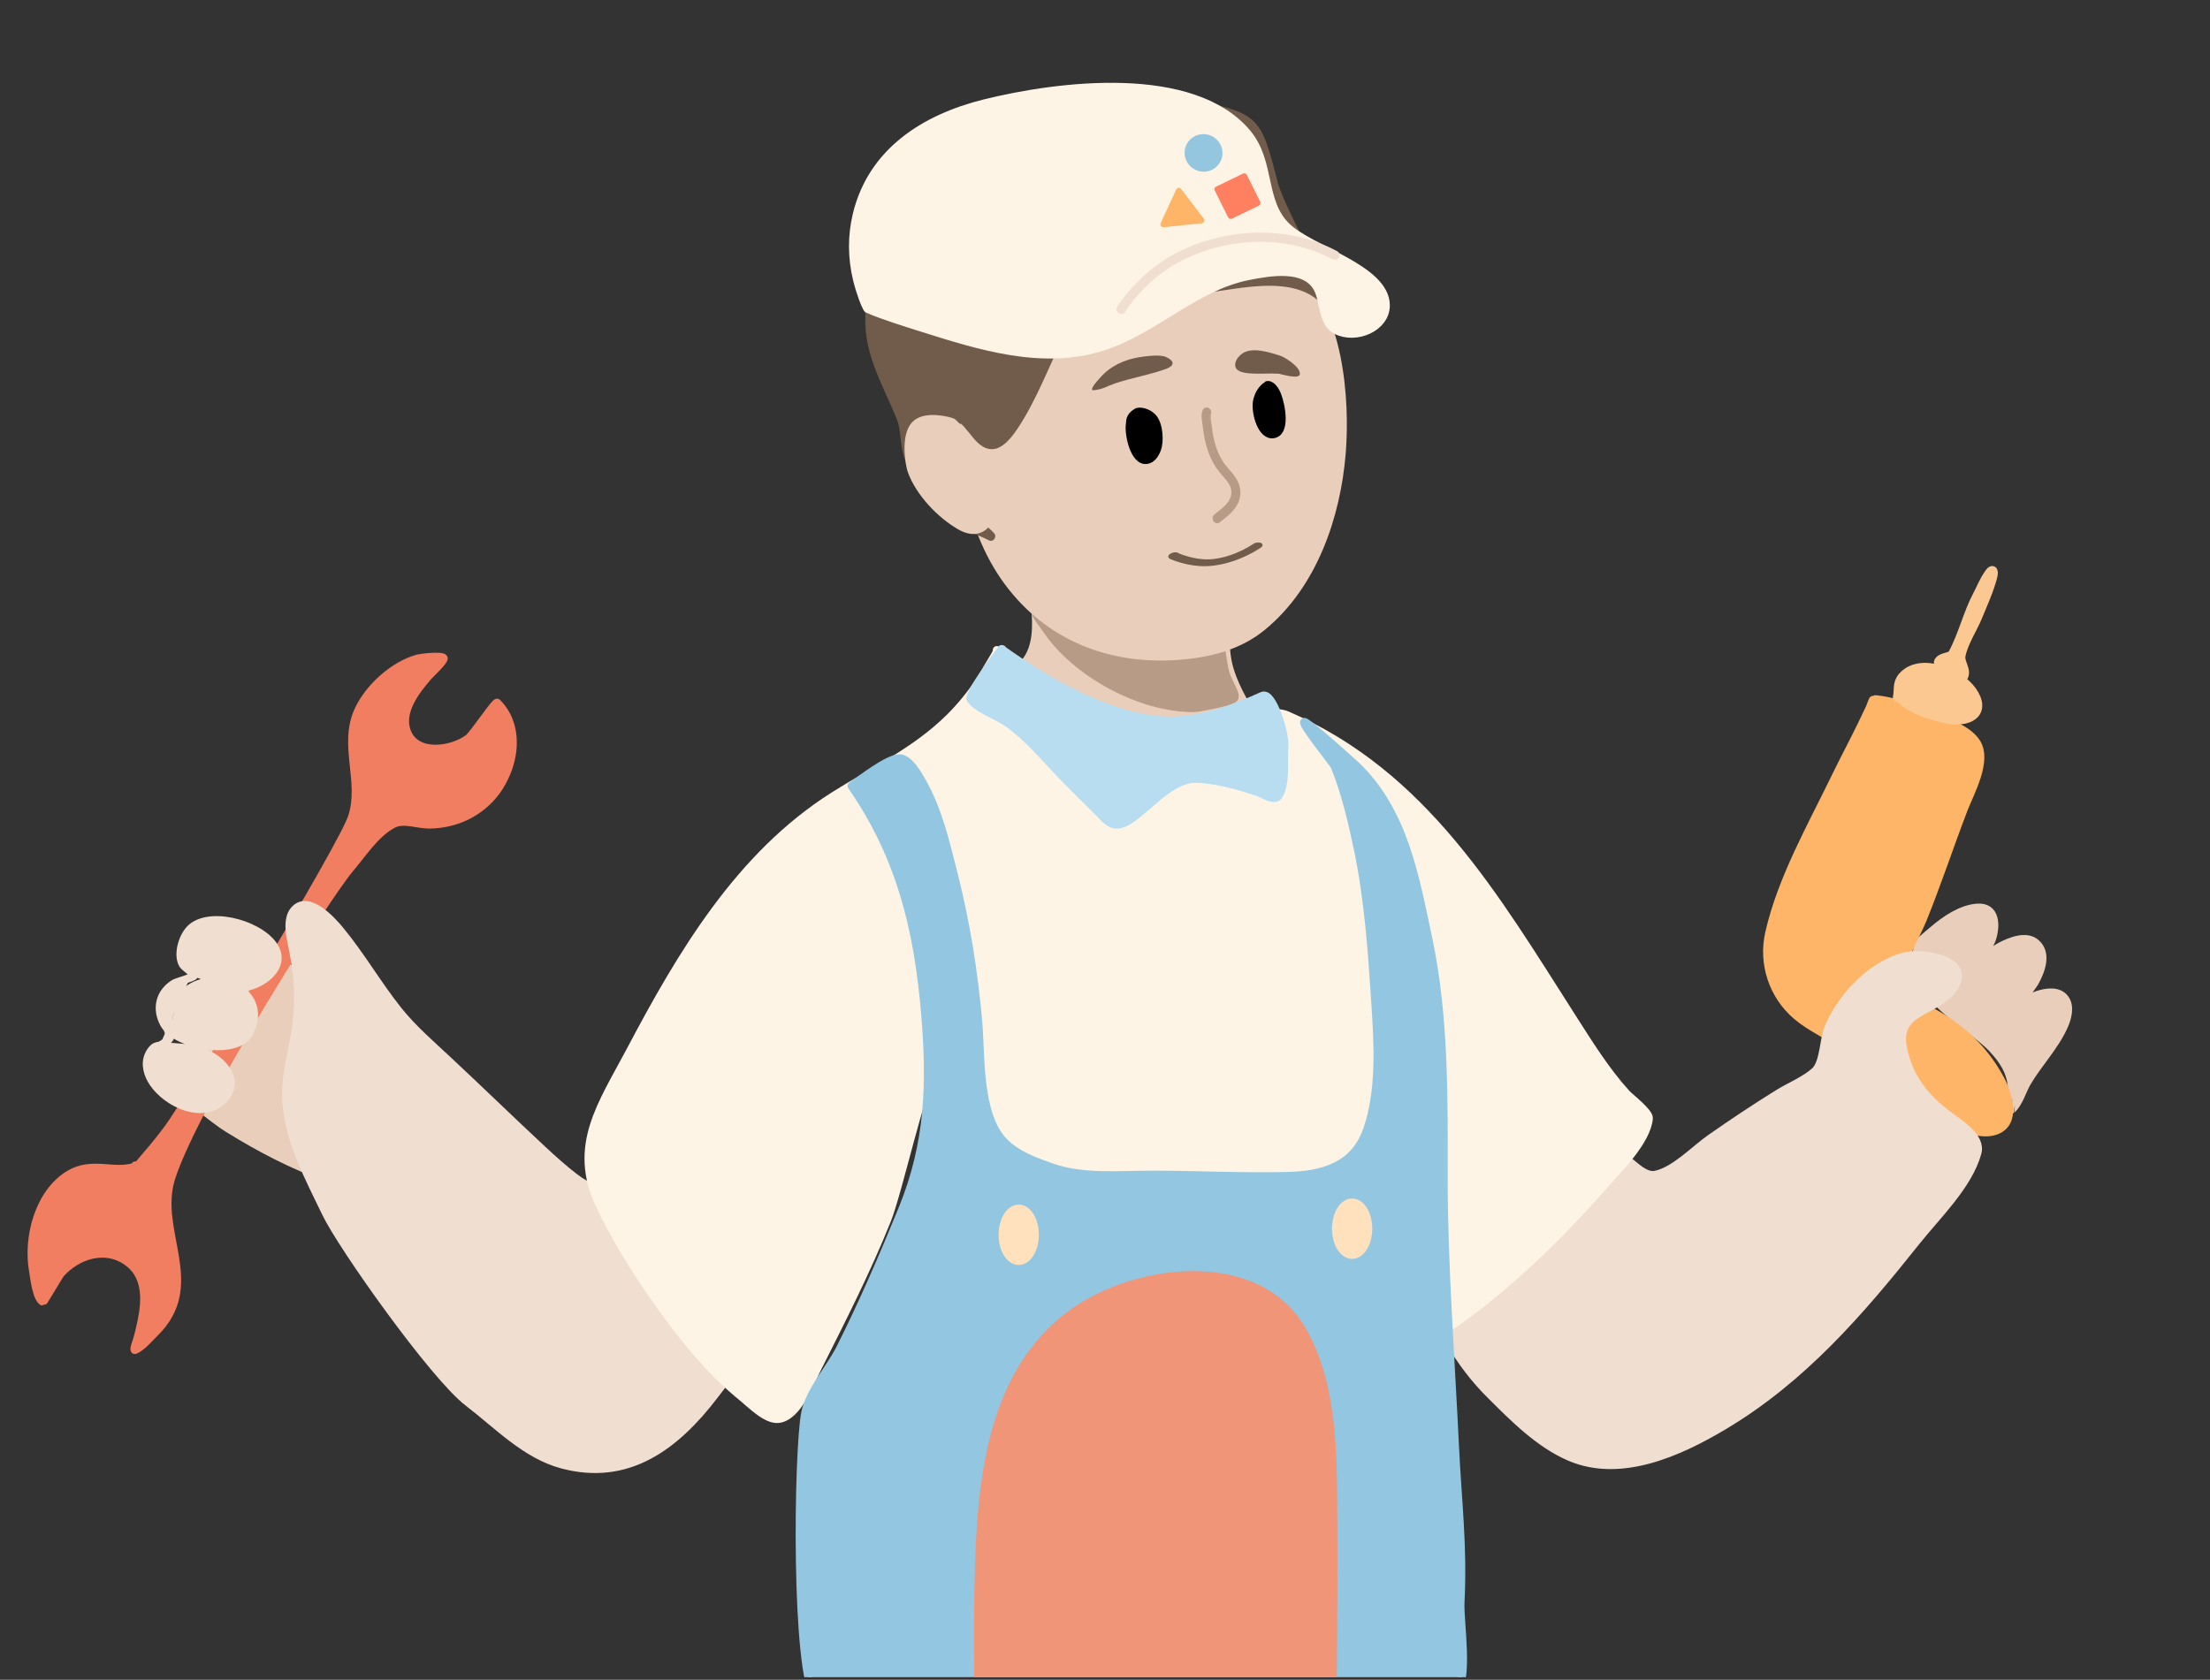 <svg style="fill-rule:evenodd;clip-rule:evenodd;stroke-linecap:round;stroke-linejoin:round;stroke-miterlimit:1.5;" xml:space="preserve" xmlns:xlink="http://www.w3.org/1999/xlink" xmlns="http://www.w3.org/2000/svg" version="1.1" viewBox="0 0 826 628" height="100%" width="100%">
    <rect x="0" y="0" width="826" height="628" fill="#333333" stroke="none"/>
    <g transform="matrix(1,0,0,1,-179,-363)">
        <g transform="matrix(0.972,0,0,1,165.297,-92.046)" id="Artboard1">
            <rect style="fill:none;" height="626.81" width="848.845" y="455.272" x="14.189"></rect>
            <clipPath id="_clip1">
                <rect height="626.81" width="848.845" y="455.272" x="14.189"></rect>
            </clipPath>
            <g clip-path="url(#_clip1)">
                <g transform="matrix(0.171,0.016,-0.012,0.152,-675.467,352.643)">
                    <path style="fill:rgb(233,207,187);stroke:rgb(233,207,187);stroke-width:21.67px;" d="M6435.41,1344.96C6447.78,1423.42 6497.47,1546.51 6455.6,1620.07C6441.1,1645.53 6347.65,1698.09 6350.68,1721.88C6361.32,1805.19 6610.5,1878.91 6679.6,1880.19C6765.47,1881.77 6849.62,1853.3 6920.07,1804.48C7028.06,1729.64 6947.76,1705.45 6907.45,1592.6C6886.41,1533.66 6896.92,1466.39 6867.81,1410.48C6803.05,1286.09 6582.28,1221.54 6496.2,1292.42"></path>
                </g>
                <g transform="matrix(0.191,0.007,-0.005,0.161,-1015.23,378.196)">
                    <path style="fill:rgb(183,155,134);" d="M7505.21,1568.99C7507.8,1585.63 7525.26,1606.6 7533.94,1620.3C7594.57,1715.91 7728.25,1796.53 7840.91,1789.95C7849.55,1789.44 7900.8,1775.68 7915.48,1768.48C7946.02,1753.5 7915.77,1725.21 7906.99,1688.77C7901.23,1664.89 7900.06,1630.17 7888.63,1618.55C7866.62,1596.16 7819.22,1656.94 7808.49,1653.75C7773.95,1643.46 7739.63,1632.86 7704.78,1623.61C7643.3,1607.28 7577.36,1598.29 7518.15,1574.61"></path>
                </g>
                <g transform="matrix(0.168,-0.038,0.038,0.159,-904.971,722.527)">
                    <path style="fill:rgb(233,207,187);stroke:rgb(233,207,187);stroke-width:21.07px;" d="M7536.68,864.326C7534.1,874.928 7516.86,892.901 7511.11,902.921C7492.09,936.057 7474.65,970.505 7460.66,1006.08C7402.93,1152.92 7386.03,1331.98 7453.99,1478.87C7518.16,1617.57 7639.93,1698.2 7789.01,1719.15C7852.46,1728.07 7916.59,1726.01 7974.82,1696.55C8106.84,1629.76 8191.76,1488.05 8234.39,1351.08C8270.72,1234.39 8302.33,1027.51 8218.03,925.556C8109.88,794.752 7853.68,775.402 7698.98,802.512C7639.93,812.859 7556.32,830.599 7517.87,883.469"></path>
                </g>
                <g transform="matrix(0.122,-0.049,0.051,0.129,-559.001,831.151)">
                    <path style="fill:rgb(113,91,74);" d="M7902.71,1120.22C7902.47,1120.31 7901.1,1118.85 7900.89,1118.7C7884.59,1107.74 7864.37,1102.67 7845.66,1097.72C7803.42,1086.55 7759.2,1084.17 7717.54,1099.03C7711.49,1101.19 7667.32,1119.09 7668.62,1126.94C7668.9,1128.59 7670.88,1129.37 7672.28,1129.73C7700.99,1137.18 7709.8,1133.15 7739.52,1134.83C7782.74,1137.25 7849.31,1150.19 7892.71,1151.16C7916.58,1151.69 7925.33,1141.81 7902.71,1120.22Z"></path>
                </g>
                <g transform="matrix(0.124,-0.014,0.023,0.193,-537.956,478.404)">
                    <path style="fill:rgb(113,91,74);" d="M8064.97,1172.97C8064.83,1162.59 8079.15,1154.92 8090.83,1150.81C8122.97,1139.5 8175.42,1154.59 8207.25,1163.64C8216.91,1166.39 8263.1,1187.6 8259.98,1202.37C8257.46,1214.28 8201.56,1198.1 8194.14,1197.26C8150.66,1192.29 8065.24,1193.84 8064.97,1172.97Z"></path>
                </g>
                <g transform="matrix(0.147,-0.033,0.033,0.139,-736.501,697.561)">
                    <path style="stroke:black;stroke-width:13.82px;" d="M7805.2,1213.99C7782.15,1221.54 7781.63,1236.93 7779.13,1243.25C7769.99,1266.33 7767.34,1345.32 7803.39,1348.71C7818.94,1350.18 7831.29,1336.57 7838.89,1324.61C7848.94,1308.76 7859.66,1262.96 7845.33,1237.52C7836.59,1222 7815.73,1210.54 7805.2,1213.99Z"></path>
                </g>
                <g transform="matrix(0.133,-0.03,0.017,0.073,-594.444,788.117)">
                    <path style="fill:none;stroke:rgb(113,91,74);stroke-width:32.37px;" d="M7780.13,1480.8C7778.98,1481.67 7793.34,1497.81 7794.44,1499.01C7811.36,1517.51 7830.61,1534.58 7852.89,1546.32C7904.32,1573.42 7968.06,1557.5 8014.3,1526.68"></path>
                </g>
                <g transform="matrix(0.172,-0.016,0.02,0.178,-918.579,512.845)">
                    <path style="fill:none;stroke:rgb(183,155,134);stroke-width:19.94px;" d="M7974.11,1257.96C7969.68,1264.38 7971.9,1283.26 7971.92,1290.44C7972.03,1318.45 7976.66,1346.59 7990.78,1371.17C8001.78,1390.32 8023,1407.32 8018.96,1431.88C8014.83,1456.91 7990.44,1468.78 7971.2,1480.69"></path>
                </g>
                <g transform="matrix(0.123,-0.028,0.032,0.132,-536.06,661.386)">
                    <path style="stroke:black;stroke-width:15.44px;" d="M8108.95,1244.85C8110.99,1246.17 8104.31,1246.37 8102.09,1247.38C8097.97,1249.26 8093.89,1251.45 8090.1,1253.94C8078.22,1261.76 8068.09,1273.97 8062.52,1287.06C8051.02,1314.1 8051.85,1382.97 8092.17,1386.75C8138.76,1391.12 8141.51,1311.34 8136.95,1281.07C8134.86,1267.12 8127.12,1244.45 8109.25,1244.45"></path>
                </g>
                <g transform="matrix(0.867,0.033,-0.007,0.866,-56.395,282.791)">
                    <path style="fill:rgb(113,91,74);fill-rule:nonzero;stroke:rgb(113,91,74);stroke-width:3.96px;stroke-miterlimit:10;" d="M582.249,276.513C583.313,276.43 587.93,282.619 589.217,283.98C595.208,290.306 599.331,297.378 606.508,302.782C616.567,310.356 589.331,282.673 602.419,276.914C605.561,275.531 581.452,263.186 613.845,298.998C617.91,303.492 656.367,285.64 672.415,304.374C680.829,314.196 651.443,265.418 648.181,253.576C640.199,224.598 640.515,225.483 608.452,220.006C599.361,218.452 544.943,218.2 508.688,241.342C483.467,257.442 472.048,292.673 469.844,314.018C467.97,332.155 477.026,345.014 483.818,360.794C485.729,365.233 485.465,370.613 486.66,375.24C489.425,385.947 496.854,395.357 505.737,402.349C506.263,402.763 506.795,403.169 507.331,403.567C509.421,405.115 521.81,409.18 523.995,410.449C525.054,411.064 517.14,404.409 513.763,401.63C510.787,399.18 504.884,394.206 503.531,392.46C496.27,383.087 490.103,378.95 496.293,369.005C515.145,338.716 515.836,389.913 533.861,362.491C542.635,349.143 547.661,334.314 554.768,320.553C559.021,312.318 577.385,308.487 580.928,299.572C583.022,294.299 583.486,287.648 582.349,282.145C581.962,280.272 579.691,276.714 582.249,276.513Z"></path>
                </g>
                <g transform="matrix(0.186,-0.065,0.06,0.17,-1072.1,911.447)">
                    <path style="fill:rgb(233,207,187);stroke:rgb(233,207,187);stroke-width:18.84px;" d="M7454.17,1095.17C7449.68,1090.55 7409.66,1061.25 7386.13,1074.39C7360.44,1088.74 7351.28,1146.43 7351.5,1161.17C7352.22,1208.38 7376.78,1267.04 7406.83,1303.49C7441.47,1345.49 7475.78,1304.81 7479.81,1264.28C7485.65,1205.54 7482.59,1146.33 7454.17,1095.17Z"></path>
                </g>
                <g transform="matrix(1.125,-0.04,0.014,0.629,-1361.77,197.934)">
                    <g transform="matrix(0.149,0,0,0.249,547.45,-2054.07)">
                        <path style="fill:rgb(254,244,230);stroke:rgb(254,244,230);stroke-width:21.95px;" d="M6468.65,11013.4C6468.47,11014.3 6467.22,11012.3 6466.86,11011.5C6463.55,11004.2 6460.56,10996.8 6458.1,10989.1C6453.14,10973.7 6448.72,10958 6445.42,10942.1C6434.78,10890.8 6435.25,10838.9 6448.24,10788.1C6485.63,10641.6 6605.65,10566.2 6745.09,10535.5C6915.57,10498.1 7223.12,10470.1 7343.66,10628.8C7397.82,10700.2 7371.23,10792.9 7429.55,10855.2C7484.52,10914 7653.84,10963.9 7652.81,11050.5C7652.19,11103.3 7584.12,11129.7 7541.03,11104.9C7508.49,11086.1 7515.7,11033.7 7500.23,11003.1C7472.28,10947.9 7391.78,10959.2 7340.93,10967.7C7217.23,10988.5 7125.76,11085.9 7007.14,11122.2C6866.34,11165.4 6719.91,11110.1 6588.3,11061.6C6555.75,11049.5 6499.58,11029.2 6468.65,11013.4Z"></path>
                    </g>
                    <g transform="matrix(0.149,0,0,0.249,547.45,-2054.07)">
                        <path style="fill:rgb(254,244,230);stroke:rgb(240,222,208);stroke-width:21.95px;" d="M7048.26,11037.3C7046.9,11035.7 7054.78,11026.8 7055.61,11025.7C7087.03,10983.7 7126.17,10947.1 7172.65,10922.4C7284.8,10862.8 7430.2,10860 7540.04,10926.9"></path>
                    </g>
                </g>
                <g transform="matrix(1.885,0,0,1.834,-59.066,122.111)">
                    <path style="fill:rgb(233,207,187);stroke:rgb(233,207,187);stroke-width:1.64px;" d="M76.961,405.503C76.029,404.781 79.266,407.122 79.583,407.357C81.5,408.783 83.323,410.315 85.358,411.579C91.63,415.477 98.686,419.203 105.668,421.597C107.299,422.156 112.402,424.373 113.548,422.081C115.998,417.18 112.102,408.366 110.771,403.707C109.175,398.121 107.48,392.582 105.11,387.269C104.065,384.924 103.028,382.156 100.848,380.599C97.914,378.504 92.545,376.341 89.002,377.56C85.87,378.637 83.852,381.839 82.379,384.599C78.855,391.203 77.423,399.833 81.465,406.49"></path>
                </g>
                <g transform="matrix(1.885,0,0,1.834,-59.066,122.111)">
                    <path style="fill:rgb(241,126,97);stroke:rgb(241,126,97);stroke-width:1.64px;" d="M66.396,419.105C66.27,420.162 68.057,417.758 68.76,416.959C70.308,415.203 71.757,413.378 73.151,411.498C77.294,405.91 108.507,354.447 110.612,348.134C113.034,340.868 108.626,333.379 111.946,326.266C114.098,321.655 119.157,317.085 124.117,315.752C124.68,315.601 128.934,315.112 129.318,315.688C129.603,316.115 126.411,319.124 126.131,319.448C123.597,322.389 120.179,326.755 121.901,330.876C123.897,335.651 131.093,334.491 134.34,332.056C135.38,331.276 139.906,324.464 140.227,324.786C145.783,330.342 143.379,339.859 138.383,344.753C135.112,347.959 130.912,349.569 126.374,349.622C124.091,349.649 121.154,348.409 119.014,349.517C115.46,351.358 112.867,355.451 110.337,358.413C105.025,364.63 78.534,406.752 73.749,421.624C70.241,432.529 80.428,443.421 70.353,453.261C69.261,454.328 67.81,456.095 66.382,456.723C65.916,456.928 66.662,455.017 66.713,454.847C67.109,453.523 67.419,452.171 67.7,450.819C68.623,446.374 68.746,441.408 64.586,438.599C60.163,435.612 54.642,437.373 51.258,441.09C50.832,441.559 47.714,446.967 47.603,446.921C46.245,446.362 45.775,441.813 45.565,440.645C44.342,433.858 46.711,424.649 52.973,420.92C57.725,418.09 62.056,420.87 66.535,419.303"></path>
                </g>
                <g transform="matrix(1.885,0,0,1.834,-59.066,122.111)">
                    <path style="fill:rgb(240,222,208);stroke:rgb(240,222,208);stroke-width:1.64px;" d="M159.42,423.394C159.762,423.113 158.56,423.155 158.17,422.947C157.357,422.515 156.604,421.991 155.877,421.429C153.662,419.715 151.546,417.815 149.497,415.909C143.082,409.943 136.799,403.836 130.396,397.857C126.909,394.601 123.024,391.245 120.042,387.511C115.837,382.243 112.465,376.358 108.176,371.167C106.5,369.137 101.669,363.757 98.817,367.092C97.271,368.901 97.986,372.269 98.421,374.347C99.512,379.565 99.938,384.266 99.382,389.601C98.801,395.18 96.727,400.846 97.238,406.497C97.961,414.5 101.882,421.725 105.305,428.844C108.557,435.607 127.257,462.028 134.322,467.429C140.292,471.992 146.014,478.079 153.483,480.075C166.88,483.655 176.62,476.354 184.578,465.909C187.212,462.452 191.198,457.991 190.427,453.27C189.751,449.129 186.548,445.758 183.852,442.761C178.473,436.785 172.554,431.407 166.977,425.631"></path>
                </g>
                <g transform="matrix(1.885,0,0,1.834,-59.066,122.111)">
                    <path style="fill:rgb(240,222,208);stroke:rgb(240,222,208);stroke-width:1.64px;" d="M71.328,394.751C71.517,394.601 70.519,394.861 70.345,394.993C69.792,395.416 69.365,396.049 69.101,396.688C68.327,398.561 68.97,400.65 70.056,402.254C72.894,406.45 80.147,409.919 84.356,405.71C88.122,401.944 84.273,397.625 80.578,396.19C78.589,395.418 76.503,395.13 74.386,394.987C73.326,394.915 71.205,394.798 71.205,394.798C71.205,394.798 74.001,393.472 73.498,392.519C72.038,389.757 73.332,387.791 75.838,384.606C80.984,378.066 94.422,382.999 89.613,392.163C87.165,396.829 74.772,394.742 72.301,390.294C70.588,387.21 71.328,383.856 74.392,381.991C74.773,381.759 78.359,380.744 78.359,380.445C78.359,379.921 76.407,378.686 76.093,378.118C74.907,375.976 76.154,372.053 77.982,370.575C82.331,367.059 92.882,370.37 95.046,375.059C97.072,379.449 90.985,383.139 87.301,382.838C83.969,382.565 81.278,380.394 78.07,379.752"></path>
                </g>
                <g transform="matrix(1.885,0,0,1.834,-59.066,122.111)">
                    <path style="fill:rgb(233,207,187);stroke:rgb(233,207,187);stroke-width:1.64px;" d="M429.651,374.2C429.485,374.652 430.357,373.543 430.715,373.22C431.543,372.475 432.406,371.765 433.257,371.047C435.669,369.013 438.765,366.875 442.004,366.569C446.076,366.184 446.086,370.356 445.074,373.173C444.969,373.467 443.894,375.49 444.181,375.757C444.487,376.041 446.553,374.621 446.827,374.479C448.812,373.454 452.131,372.034 454.127,373.784C456.573,375.928 455.131,379.552 453.816,381.897C453.519,382.427 451.985,384.173 452.238,384.838C452.39,385.237 454.198,384.433 454.426,384.357C456.19,383.769 458.709,383.366 460.018,385.081C461.238,386.678 460.557,389.104 459.815,390.746C457.928,394.922 454.555,398.346 452.255,402.292C451.433,403.702 450.529,406.663 449.213,407.669C449.206,407.675 449.26,406.136 449.27,405.962C449.324,404.979 449.299,403.978 449.208,402.999C448.914,399.853 447.395,397.592 445.289,395.332C440.272,389.947 425.455,382.957 430.605,373.688"></path>
                </g>
                <g transform="matrix(1.885,0,0,1.834,-59.066,122.111)">
                    <path style="fill:rgb(255,181,103);stroke:rgb(255,181,103);stroke-width:1.64px;" d="M420.913,324.326C420.928,323.749 420.445,325.383 420.19,325.901C419.605,327.086 419.06,328.29 418.479,329.478C416.761,332.995 414.911,336.448 413.203,339.971C408.289,350.102 402.244,360.649 399.723,371.703C398.302,377.932 400.429,384.456 405.338,388.623C408.164,391.022 411.663,392.482 414.661,394.647C419.987,398.493 424.807,402.645 430.436,406.109C434.286,408.478 440.9,413.629 445.752,412.087C450.384,410.615 448.494,404.577 446.882,401.558C444.091,396.332 440.077,392.187 435.057,389.057C432.284,387.328 427.034,385.005 426.788,381.177C426.529,377.14 429.518,372.659 430.986,369.049C434.003,361.627 436.501,354.02 439.37,346.544C440.701,343.076 444.367,336.636 442.009,332.923C439.907,329.614 433.987,328.156 430.572,326.693C427.531,325.389 424.691,324.398 421.405,324.069"></path>
                </g>
                <g transform="matrix(1.885,0,0,1.834,-59.066,122.111)">
                    <path style="fill:rgb(252,200,145);stroke:rgb(252,200,145);stroke-width:1.64px;" d="M425.76,323.706C426.102,322.118 425.609,320.795 426.864,319.378C430.5,315.271 438.563,318.569 441.201,322.344C444.182,326.609 440.986,329.027 436.368,328.267C434.969,328.036 433.576,327.645 432.227,327.212C430.175,326.554 427.783,325.466 426.299,323.847"></path>
                </g>
                <g transform="matrix(1.885,0,0,1.834,-59.066,122.111)">
                    <path style="fill:rgb(252,200,145);stroke:rgb(252,200,145);stroke-width:1.64px;" d="M434.834,318.132C435.225,317.642 433.868,316.918 434.174,316.371C434.806,315.24 436.613,315.556 437.06,314.737C439.1,310.996 440.095,306.559 442.125,302.725C442.841,301.372 443.407,299.933 444.274,298.664C444.421,298.448 444.948,297.56 445.323,297.756C445.868,298.039 445.219,299.814 445.111,300.177C444.399,302.569 443.341,304.856 442.402,307.164C441.363,309.719 439.507,312.436 438.946,315.145C438.634,316.655 440.338,318.222 439.34,319.706C438.22,321.371 434.277,318.807 435.016,317.143"></path>
                </g>
                <g transform="matrix(1.885,0,0,1.834,-59.066,122.111)">
                    <path style="fill:rgb(240,222,208);stroke:rgb(240,222,208);stroke-width:1.64px;" d="M369.066,416.7C369.444,416.614 370.574,417.847 370.89,418.085C372.393,419.215 374.453,421.46 376.54,421.013C380.471,420.171 384.499,415.855 387.69,413.623C392.249,410.434 396.884,407.345 401.616,404.418C403.951,402.974 406.983,401.764 409.029,399.923C410.913,398.228 410.816,393.253 411.828,390.922C414.596,384.54 420.715,378.016 427.671,376.424C430.906,375.684 440.941,377.042 437.526,382.666C434.277,388.018 425.391,387.123 426.992,395.128C428.221,401.27 431.448,405.251 436.344,408.936C438.542,410.59 443.091,413.261 442.179,416.575C440.365,423.168 433.859,429.385 429.712,434.595C418.203,449.051 406.466,462.645 390.381,472.212C381.373,477.57 369.433,483.012 359.017,478.533C352.797,475.859 347.621,470.625 342.903,465.93C339.554,462.598 336.831,459.016 334.467,454.927C334.075,454.249 332.197,451.754 332.488,450.907C332.797,450.006 334.945,449.015 335.649,448.47C338.472,446.283 341.243,443.992 343.904,441.611C353.187,433.306 361.575,423.989 371.355,416.247"></path>
                </g>
                <g transform="matrix(1.885,0,0,1.834,-59.066,122.111)">
                    <path style="fill:rgb(254,244,230);stroke:rgb(254,244,230);stroke-width:1.64px;" d="M242.149,314.055C242.651,313.859 240.7,316.848 240.447,317.324C239.945,318.267 239.4,319.184 238.818,320.081C236.995,322.895 234.871,325.516 232.486,327.873C225.54,334.738 217.009,338.646 208.862,343.802C189.664,355.95 177.789,376.044 167.442,395.632C161.634,406.628 155.393,415.066 161.163,427.231C164.411,434.076 168.499,440.602 172.863,446.787C177.919,453.954 183.483,460.893 190.315,466.44C192.041,467.841 195.143,471.046 197.592,470.787C201.533,470.369 203.988,463.551 205.438,460.665C210.471,450.649 215.622,440.587 219.788,430.172C222.024,424.583 227.081,402.053 228.433,402.215C230.291,402.438 232.036,413.723 233.312,415.017C236.499,418.248 240.219,419.001 244.625,419.267C263.238,420.39 282.368,420.19 301.018,420.19C307.656,420.19 317.801,417.286 324.116,419.46C331.565,422.025 332.123,438.573 332.123,444.973C332.123,447.63 331.157,454.445 335.482,451.381C346.84,443.336 356.92,433.529 366.061,423.099C368.91,419.848 374.739,414.18 375.163,409.521C375.277,408.268 371.349,405.297 370.601,404.477C366.369,399.835 362.923,394.278 359.546,388.999C343.763,364.328 329.383,339.432 301.346,327.325C296.704,325.321 282.74,330.445 276.9,330.288C262.546,329.904 253.489,322.56 242.149,314.055Z"></path>
                </g>
                <g transform="matrix(1.885,0,0,1.834,-59.066,122.111)">
                    <path style="fill:rgb(147,198,224);stroke:rgb(147,198,224);stroke-width:1.64px;" d="M212.524,341.749C222.485,356.094 226.095,370.893 227.546,388.304C228.73,402.512 228.382,414.569 222.914,427.971C218.997,437.573 214.891,447.077 210.229,456.345C208.213,460.353 203.946,465.11 203.076,469.555C201.559,477.31 200.955,522.453 205.269,528.101C209.036,533.033 331.632,531.725 335.615,527.308C338.622,523.973 336.534,512.294 336.742,508.111C337.315,496.578 336.149,487.627 335.601,476.121C334.788,459.062 333.31,439.182 333.31,422.105C333.31,405.626 333.578,388.868 330.123,372.651C327.431,360.012 325.191,346.99 315.521,337.65C315.133,337.275 305.081,328.201 304.848,328.713C304.513,329.451 310.796,337.049 311.091,337.781C313.221,343.061 314.553,348.692 315.731,354.248C317.974,364.834 318.679,375.417 319.381,386.185C319.919,394.421 320.461,403.815 317.727,411.749C315.152,419.222 308.819,421.078 301.531,421.256C292.261,421.483 282.98,420.994 273.709,420.994C267.124,420.994 259.757,421.73 253.433,419.523C249.934,418.302 246.052,416.914 243.461,414.13C238.269,408.55 238.966,396.659 238.349,389.705C237.445,379.516 235.877,369.664 233.359,359.746C231.723,353.308 230.245,346.77 226.95,340.941C226.151,339.527 224.254,336.056 222.214,336.118C219.81,336.191 214.447,340.411 212.524,341.749Z"></path>
                </g>
                <g transform="matrix(1.885,0,0,1.834,69.135,119.833)">
                    <ellipse style="fill:rgb(255,225,190);stroke:rgb(255,225,190);stroke-width:1.64px;" ry="5.34" rx="3.288" cy="433.247" cx="246.624"></ellipse>
                </g>
                <g transform="matrix(1.885,0,0,1.834,-59.066,122.111)">
                    <ellipse style="fill:rgb(255,225,190);stroke:rgb(255,225,190);stroke-width:1.64px;" ry="5.34" rx="3.288" cy="433.247" cx="246.624"></ellipse>
                </g>
                <g transform="matrix(2.197,0,0,1.834,-132.964,122.111)">
                    <path style="fill:rgb(185,221,240);stroke:rgb(185,221,240);stroke-width:1.51px;" d="M242.267,313.859C242.268,313.705 242.326,313.776 242.267,313.859C241.817,314.499 236.368,322.934 236.856,324.064C237.649,325.901 241.652,327.597 243.17,328.825C246.826,331.784 249.604,335.752 252.576,339.359C254.8,342.059 257.115,344.68 259.394,347.333C260.19,348.258 261.213,349.883 262.639,349.671C264.179,349.443 265.529,347.962 266.6,346.958C269.046,344.667 272.546,340.27 276.302,340.362C279.868,340.45 283.79,341.808 287.095,343.048C287.913,343.354 289.993,345.028 290.627,343.875C292.05,341.287 291.474,336.64 291.671,333.78C291.881,330.752 289.5,322.47 287.914,323.311C283.036,325.896 277.202,328.452 271.666,328.363C261.377,328.197 250.089,320.378 242.267,313.859Z"></path>
                </g>
                <g transform="matrix(0.089,-0.009,0.01,0.086,389.723,509.692)">
                    <path style="fill:rgb(255,127,97);fill-rule:nonzero;" d="M1155.1,362.333C1155.15,362.24 1155.28,362.224 1155.33,362.13C1155.35,362.086 1155.31,362.034 1155.33,361.989L1155.42,362.22L1155.1,362.333ZM1057.45,397.265C1057.67,397.383 1057.93,397.388 1058.16,397.485L1057.61,397.687L1057.45,397.265ZM1022.18,300.084C1022.17,300.104 1022.17,300.127 1022.16,300.147L1022.14,300.097L1022.18,300.084ZM1119.77,264.526C1119.76,264.521 1119.76,264.508 1119.75,264.502C1119.68,264.468 1119.59,264.525 1119.51,264.492L1119.73,264.412L1119.77,264.526ZM1183.03,365.254L1138.85,244.189C1137.11,239.189 1132.33,236.149 1127.11,236.15C1125.81,236.151 1124.29,236.369 1122.98,236.804L1001.92,280.974C995.398,283.367 992.139,290.325 994.533,296.845L1038.49,417.91C1040.88,424.212 1048.27,427.688 1054.57,425.295L1175.64,381.342C1181.94,378.949 1185.42,371.774 1183.03,365.254"></path>
                </g>
                <g transform="matrix(0.089,-0.009,0.01,0.086,389.723,509.692)">
                    <path style="fill:rgb(255,181,103);fill-rule:nonzero;" d="M851.511,275.292C849.337,271.597 845.206,269.205 840.86,269.205C836.512,269.205 832.599,271.597 830.207,275.292L747.603,412.893C745.43,416.806 745.43,421.587 747.603,425.5C749.778,429.413 753.908,431.805 758.255,431.805L923.463,431.805C928.028,431.805 932.157,429.413 934.332,425.5C936.506,421.587 936.506,416.806 934.115,412.893L851.511,275.292Z"></path>
                </g>
                <g transform="matrix(1.028,-0.012,0.012,1,-170.535,127.478)">
                    <path style="fill:rgb(240,149,120);stroke:rgb(240,149,120);stroke-width:2px;" d="M533.416,982.912C533.473,982.886 533.484,982.894 533.541,982.897C533.566,982.899 533.551,981.412 533.551,981.357C533.535,976.318 533.706,971.271 533.751,966.232C533.853,954.835 533.825,943.443 534.142,932.049C535.186,894.466 537.176,847.847 571.743,824.341C595.981,807.859 641.338,802.888 657.738,833.115C669.69,855.146 668.324,882.82 668.24,907.033C668.15,933.184 667.294,959.339 667.088,985.494"></path>
                </g>
                <g transform="matrix(0.089,-0.009,0.01,0.086,389.723,509.692)">
                    <path style="fill:rgb(148,198,223);fill-rule:nonzero;" d="M1046.08,130.301C1046.08,85.521 1009.56,49 964.778,49C919.998,49 883.479,85.521 883.479,130.301C883.479,175.081 919.998,211.6 964.778,211.6C1009.56,211.6 1046.08,175.081 1046.08,130.301"></path>
                </g>
            </g>
        </g>
    </g>
</svg>
